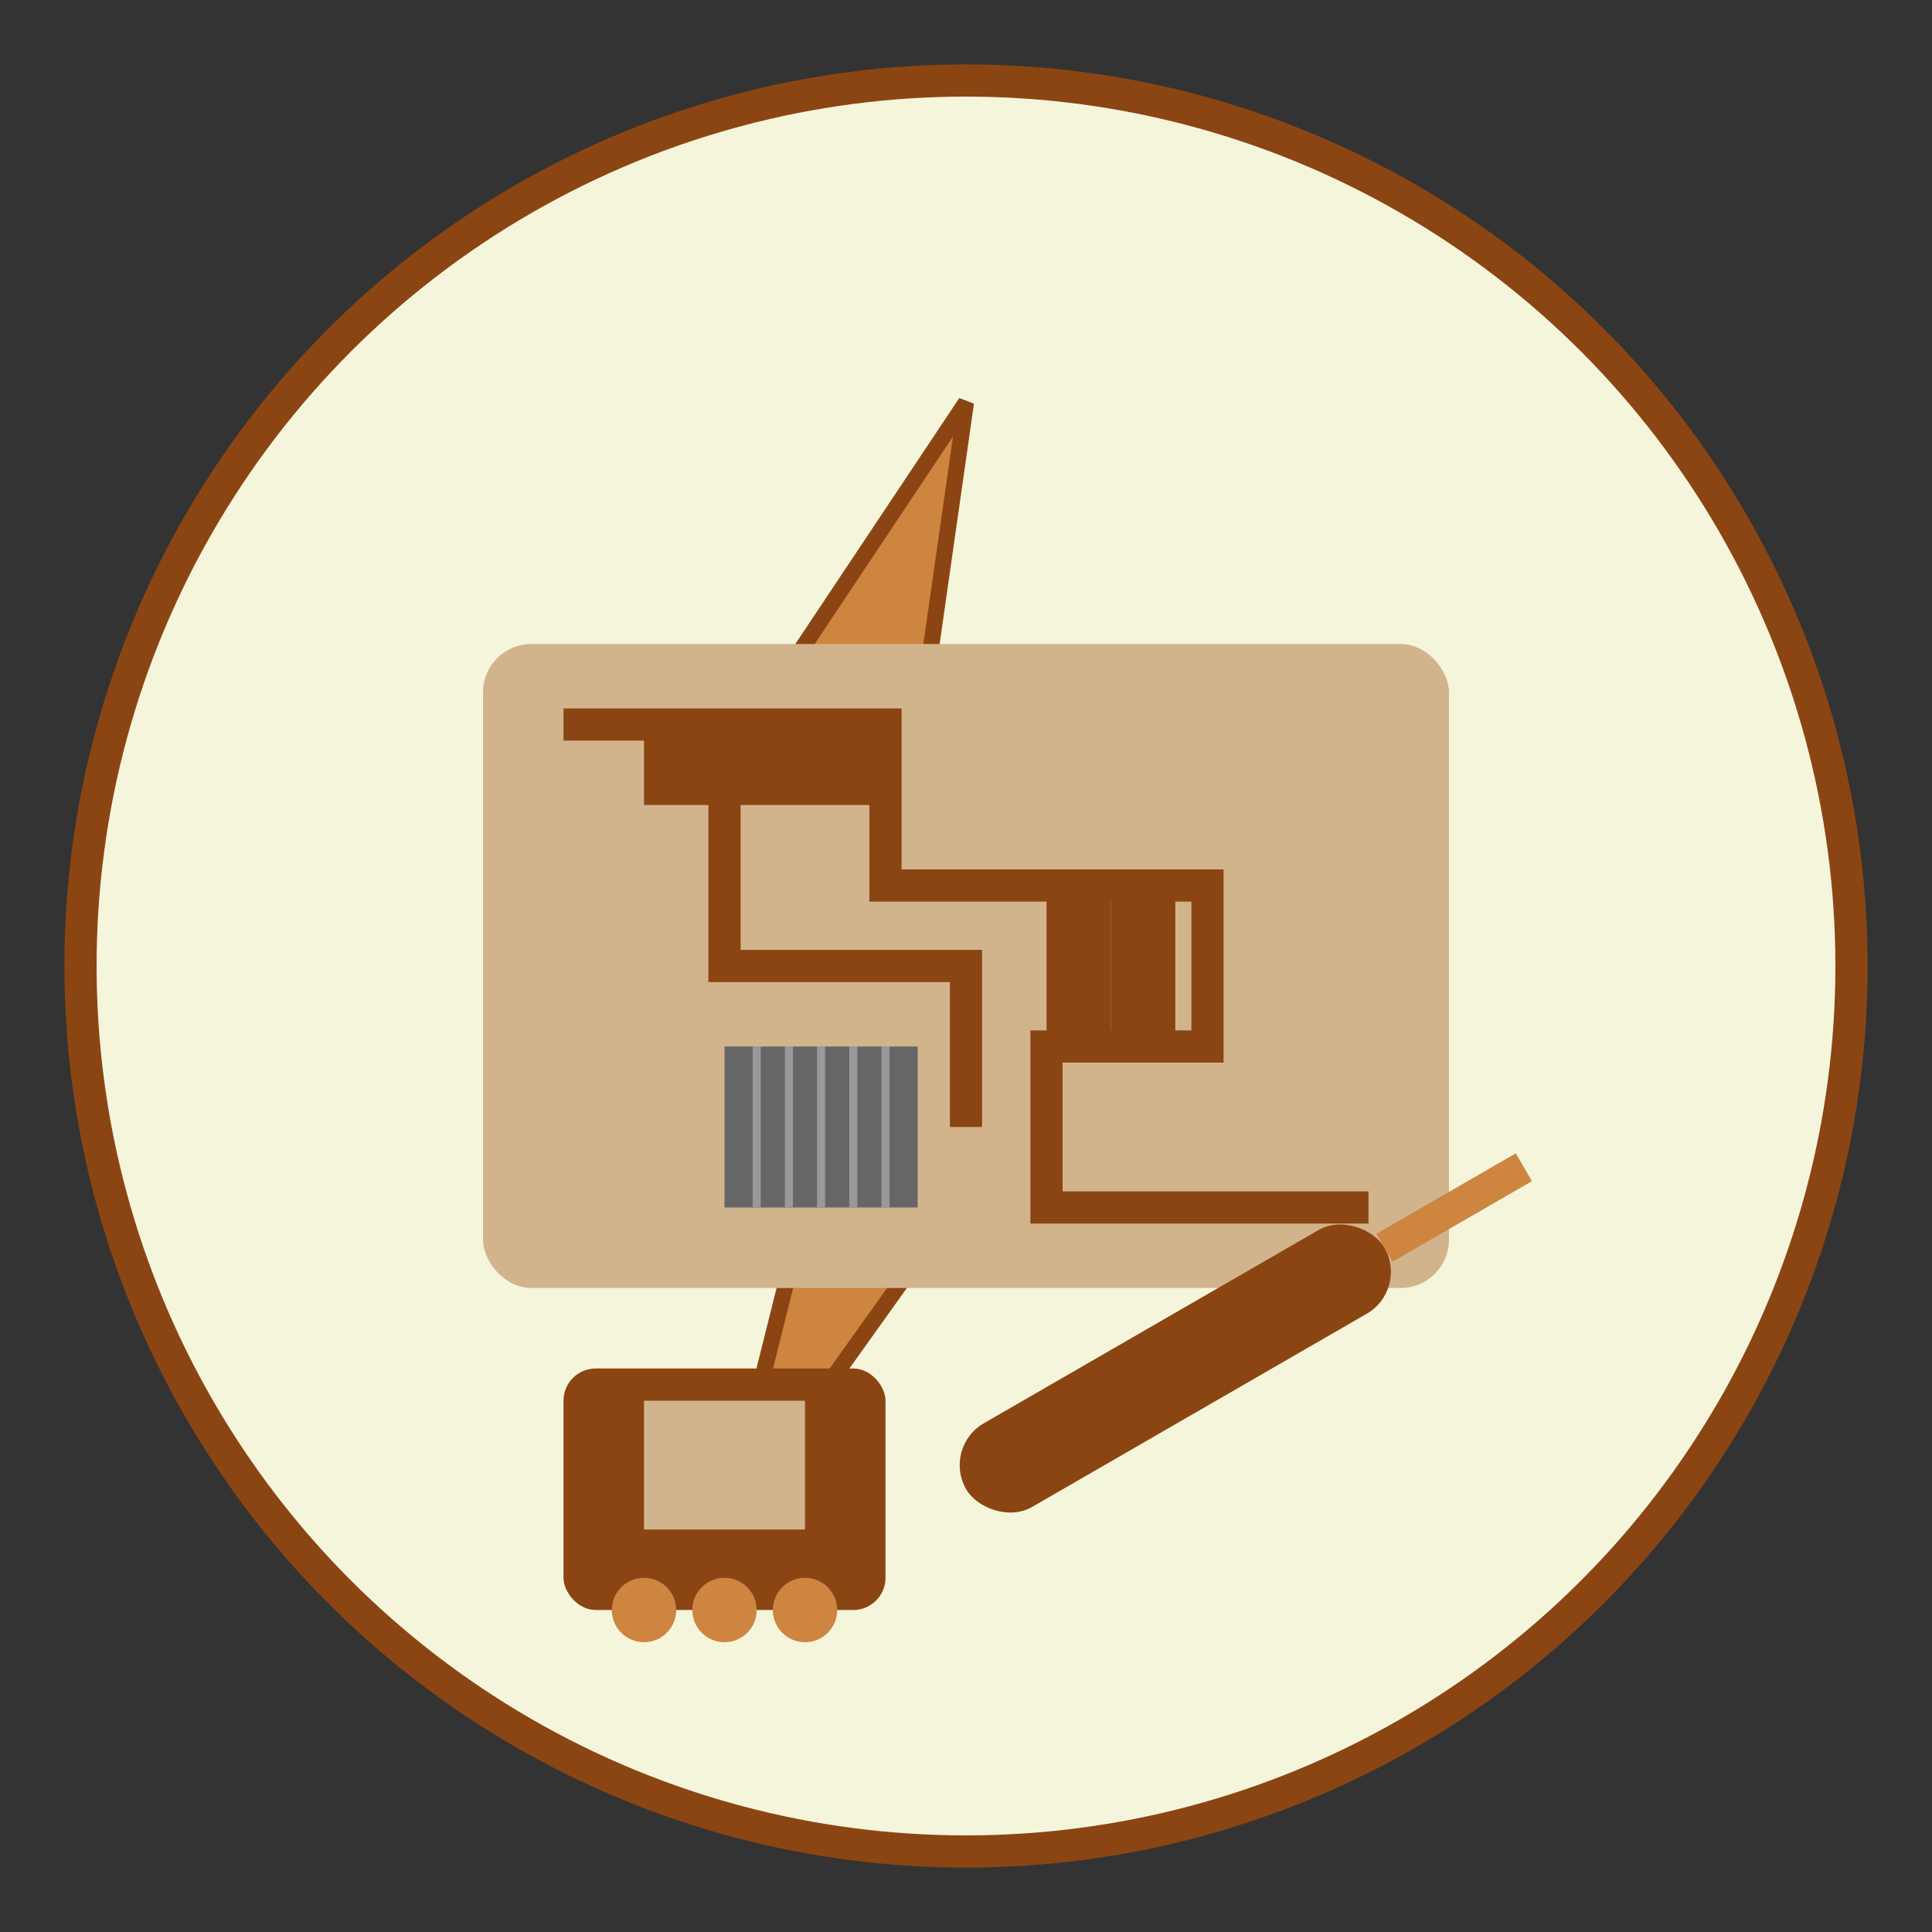 <svg xmlns="http://www.w3.org/2000/svg" width="120" height="120" viewBox="0 0 120 120">
  <rect x="0" y="0" width="120" height="120" fill="#333333" stroke="none"/>
  <!-- Tło ikony -->
  <circle cx="60" cy="60" r="55" fill="#F5F5DC" stroke="#8B4513" stroke-width="2"/>
  
  <!-- Piorun - symbol elektryczności -->
  <path d="M60,25 L40,55 L55,55 L45,95 L70,60 L55,60 Z" fill="#CD853F" stroke="#8B4513" stroke-width="1"/>
  
  <!-- Płytka elektroniczna -->
  <rect x="30" y="40" width="60" height="40" rx="3" fill="#D2B48C"/>
  
  <!-- Ścieżki na płytce -->
  <g transform="translate(35, 45)">
    <path d="M0,0 L20,0 L20,10 L40,10 L40,20 L30,20 L30,30 L50,30" stroke="#8B4513" stroke-width="2" fill="none"/>
    <path d="M10,0 L10,15 L25,15 L25,25" stroke="#8B4513" stroke-width="2" fill="none"/>
  </g>
  
  <!-- Elementy elektroniczne -->
  <g>
    <!-- Rezystor -->
    <rect x="40" y="45" width="15" height="5" fill="#8B4513"/>
    
    <!-- Kondensator -->
    <rect x="65" y="55" width="4" height="10" fill="#8B4513"/>
    <rect x="69" y="55" width="4" height="10" fill="#8B4513"/>
    
    <!-- Układy scalone -->
    <rect x="45" y="65" width="12" height="10" fill="#666"/>
    <line x1="47" y1="65" x2="47" y2="75" stroke="#999" stroke-width="0.5"/>
    <line x1="49" y1="65" x2="49" y2="75" stroke="#999" stroke-width="0.5"/>
    <line x1="51" y1="65" x2="51" y2="75" stroke="#999" stroke-width="0.5"/>
    <line x1="53" y1="65" x2="53" y2="75" stroke="#999" stroke-width="0.5"/>
    <line x1="55" y1="65" x2="55" y2="75" stroke="#999" stroke-width="0.5"/>
  </g>
  
  <!-- Narzędzia elektromechanika -->
  <g>
    <!-- Multimetr - symboliczny -->
    <rect x="35" y="85" width="20" height="15" rx="2" fill="#8B4513"/>
    <rect x="40" y="87" width="10" height="8" fill="#D2B48C"/>
    <circle cx="45" cy="100" r="2" fill="#CD853F"/>
    <circle cx="40" cy="100" r="2" fill="#CD853F"/>
    <circle cx="50" cy="100" r="2" fill="#CD853F"/>
    
    <!-- Lutownica - symboliczna -->
    <g transform="translate(73, 85) rotate(-30)">
      <rect x="-15" y="-3" width="30" height="6" rx="3" fill="#8B4513"/>
      <path d="M15,0 L25,0" stroke="#CD853F" stroke-width="2"/>
    </g>
  </g>
</svg>
